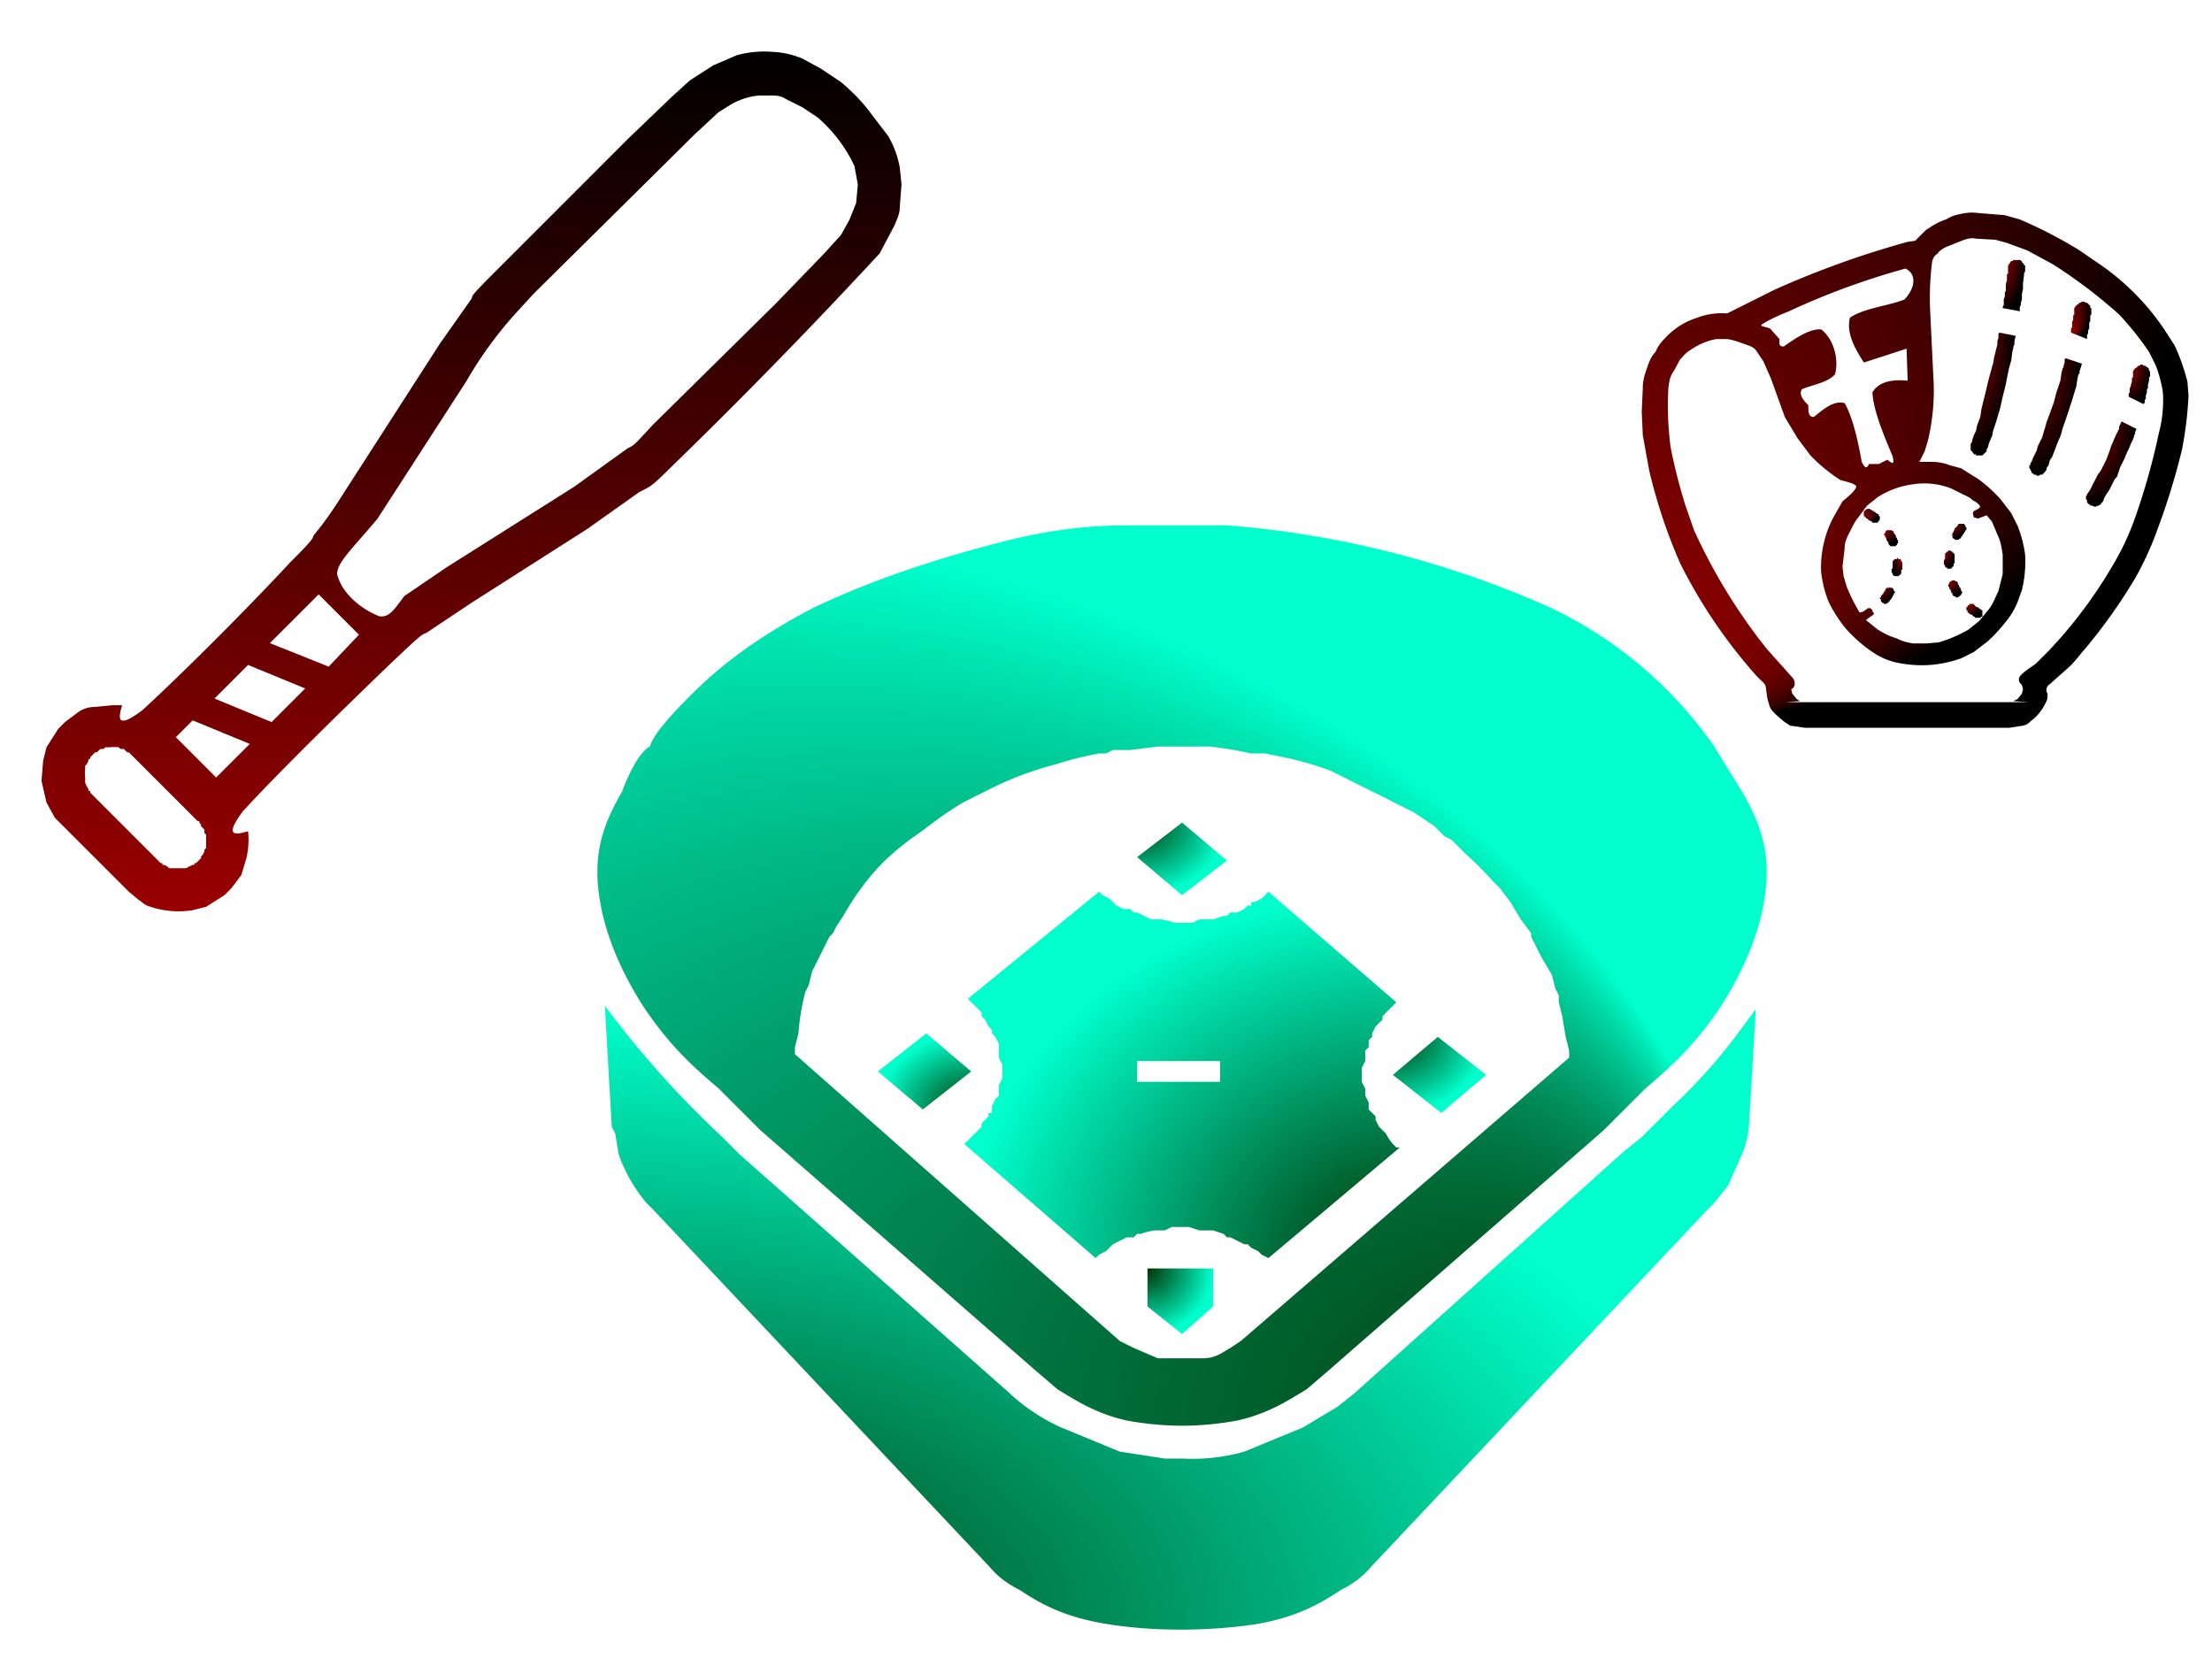 <svg xmlns:xlink="http://www.w3.org/1999/xlink" image-rendering="optimizeSpeed" baseProfile="basic" version="1" xmlns="http://www.w3.org/2000/svg" viewBox="0 0 640 480"><defs><radialGradient id="a"><stop offset="0" stop-color="#030"/><stop offset="1" stop-color="#0fc"/></radialGradient><radialGradient id="t" xlink:href="#a" cx="0" cy="1" r="1" fx="0" fy="1"/><radialGradient id="u" xlink:href="#a" cx="0" cy="1" r="1" fx="1" fy="1"/><radialGradient id="v" xlink:href="#a" cx="0" cy="0" r="1" fx="0" fy="0"/><radialGradient id="w" xlink:href="#a" cx="1" cy="1" r="1" fx="1" fy="1"/><radialGradient id="x" xlink:href="#a" cx="0" cy="0" r="1" fx="0" fy="0"/><radialGradient id="y" xlink:href="#a" cx="0" cy="0" r="1" fx="0" fy="0"/><radialGradient id="z" xlink:href="#a" cx="1" cy="1" r="1" fx="1" fy="1"/><linearGradient id="b"><stop offset="0"/><stop offset="1" stop-color="#900"/><stop offset="1"/></linearGradient><linearGradient id="c" xlink:href="#b" x1="1" x2="1" y2="1"/><path fill="url(#c)" d="M511 69a57 57 0 0 0-7-19l-10-13c-5-7-11-13-18-19l-12-8-11-6a52 52 0 0 0-18-4 61 61 0 0 0-21 2l-14 6-14 9-11 10-25 24-82 82c-14 14-11 12-12 14l-19 27-56 87c-12 19-16 23-19 27-1 2 1 1-14 16-26 28-63 65-88 88-16 12-14 4-12-3h-6l-10 1c-4 0-7 1-10 3l-8 6-4 4-7 11-2 8-1 12 3 13 5 9 4 4 40 40 6 5c2 1 3 3 7 4a53 53 0 0 0 25 2l8-2 11-7 4-4 6-8 3-10a48 48 0 0 0 1-16c-7 2-15 4-3-12 23-25 60-61 88-88 17-16 18-17 21-18l27-18 69-44 31-22c6-3 7-3 17-13a3335 3335 0 0 0 126-129l9-17c2-5 3-7 3-11l1-13-1-10zM91 484h-1l-2 1-2 1h-8-1-1l-1-1-2-1h-1v-1h-1l-1-1-40-40-1-1v-1h-1v-1a17 17 0 0 1-2-4v-1-2a24 24 0 0 1 0-5v-1-1l1-1 1-2v-1h1v-1l1-1 1-1 1-1h1l1-1 1-1h2l1-1h3a24 24 0 0 1 5 0l1 1h2l1 1 1 1h1l1 1 1 1 39 39h1v1l1 1v1l1 1 1 1v2l1 1v8l-1 1v1l-1 2-1 1v1l-1 1-1 1-1 1h-1v1zm-1-86l34 14-20 20-24-24 10-10zm33-33l34 14-20 20-34-14 20-20zm42-42l24 24-18 19-35-14 29-29zM485 90l-4 10-5 9-10 11-29 30-73 72c-12 13-11 12-15 14l-32 23-76 48-25 17c-6 8-9 13-15 12-10-4-22-13-25-25 0-7 8-14 24-33l53-82a236 236 0 0 1 29-40l11-12 96-95 14-13 8-5a42 42 0 0 1 16-5h7c3 0 6 0 9 2l10 5 9 6a87 87 0 0 1 22 29l2 11-1 11s1-1 0 0z" id="B"/><radialGradient id="d"><stop offset="0" stop-color="#900"/><stop offset="1"/></radialGradient><radialGradient id="e" xlink:href="#d" cx="0" cy="0" r="1" fx="0" fy="1"/><radialGradient id="f" xlink:href="#d" cx="0" cy="0" r="1" fx="0" fy="0"/><radialGradient id="g" xlink:href="#d" cx="0" cy="0" r="1" fx="0" fy="1"/><radialGradient id="h" xlink:href="#d" cx="0" cy="0" r="1" fx="0" fy="0"/><radialGradient id="i" xlink:href="#d" cx="0" cy="0" r="1" fx="0" fy="0"/><radialGradient id="j" xlink:href="#d" cx="0" cy="0" r="1" fx="0" fy="0"/><radialGradient id="k" xlink:href="#d" cx="0" cy="0" r="1" fx="0" fy="0"/><radialGradient id="l" xlink:href="#d" cx="0" cy="0" r="1" fx="0" fy="0"/><radialGradient id="m" xlink:href="#d" cx="0" cy="0" r="1" fx="0" fy="1"/><radialGradient id="n" xlink:href="#d" cx="0" cy="0" r="1" fx="0" fy="0"/><radialGradient id="o" xlink:href="#d" cx="1" cy="0" r="1" fx="1" fy="0"/><radialGradient id="p" xlink:href="#d" cx="0" cy="0" r="1" fx="0" fy="0"/><radialGradient id="q" xlink:href="#d" cx="0" cy="0" r="1" fx="0" fy="0"/><radialGradient id="r" xlink:href="#d" cx="0" cy="0" r="1" fx="0" fy="0"/><radialGradient id="s" xlink:href="#d" cx="0" cy="0" r="1" fx="0" fy="0"/><g id="A"><path fill="url(#e)" d="M490 125a231 231 0 0 0-64-64l-16-11a423 423 0 0 0-56-29l-14-4-25-2c-7-1-12 0-17 1s-8 2-13 5c-7 2-13 6-19 10l-10 10-7 1a862 862 0 0 0-125 45l-44 22a65 65 0 0 0-28 4 69 69 0 0 0-30 19c-4 4-7 8-9 13-4 4-6 9-8 15s-4 11-4 19l-1 22 1 22 6 33a500 500 0 0 0 29 87 484 484 0 0 0 72 106c6 6 7 6 8 9 1 5 1 11 3 16 1 5 3 7 6 10l8 7 6 4 14 2h191l13-2c4-1 5-2 7-4a45 45 0 0 0 14-17c2-3 2-6 2-9-1-2-2-3 0-7l18-16c7-6 11-12 18-20a504 504 0 0 0 46-65 292 292 0 0 0 21-46 648 648 0 0 0 23-75 353 353 0 0 0 6-50l-1-13a192 192 0 0 0-12-34l-9-14zM311 300l4 1 8-3 5 6 5 12c3 6 4 12 5 19v18l-4 16c-3 6-5 12-9 17l-9 11-10 8a122 122 0 0 1-28 12l-11 1h-13c-6-1-10-2-16-5-7-2-12-5-17-8l-10-8-1-1 7-5c1-1 0-2-1-3 0-2-1-2-2-3h-2c-3 2-5 4-8 4a169 169 0 0 1-12-24l-3-10-1-9 2-17c0-5 1-7 3-12 3-5 5-11 9-16l9-12 10-8a81 81 0 0 1 33-12 69 69 0 0 1 36 4l10 5c4 2 7 3 10 6 4 2 6 4 7 6-1 2-4 3-6 4l-1 2 1 4zM140 106a693 693 0 0 1 107-39c10 5 10 17-1 29-15 6-38 8-51 17-4 15 6 31 13 42l40-13 1 30c-10-1-26-1-33 11 1 18 12 43 19 60 2 9-1 6-5 3l-8 4h-9c-2 3-3 6-7-2-3-17-8-41-16-55-11-3-21 7-29 13-5 0-5-5-5-11-5-5-9-10-6-15 9-4 24-6 31-14 4-15-2-34-13-42-11-1-25 9-35 16-5 0-4-3-4-7l-9-10c-6-2-10-2-7-4 6-4 17-9 25-12l2-1zm344 116a622 622 0 0 1-23 81 244 244 0 0 1-20 42 435 435 0 0 1-60 80l-12 12c-7 5-12 8-15 12-2 4 0 6 2 8l1 4-1 4-4 5-4 2c12 1 24 1-4 1H153c-28 0-16 0-5-1l-3-2-4-5-1-4c2-1 5-4 2-10l-25-28a530 530 0 0 1-68-111l-8-23a509 509 0 0 1-14-55 301 301 0 0 1-2-56c1-7 2-11 5-15l6-11c3-3 5-6 10-9a61 61 0 0 1 24-10h10c7 1 14 4 20 6 5 2 6 3 8 6l6 9 7 16 13 36 12 20 12 16a157 157 0 0 0 28 23c7 2 13 3 15 6-1 4-7 9-13 14l-8 14a100 100 0 0 0-12 52 106 106 0 0 0 7 28 128 128 0 0 0 16 25 131 131 0 0 0 25 22 65 65 0 0 0 23 10 113 113 0 0 0 33 2 115 115 0 0 0 27-6l12-6 13-10a151 151 0 0 0 19-21c4-5 7-11 9-16l4-11a113 113 0 0 0 3-33 112 112 0 0 0-7-27l-6-12-10-13a133 133 0 0 0-21-19l-16-10-11-3c-5-2-11-3-16-3h-12l5-10 3-10a203 203 0 0 0 5-61l-3-62a270 270 0 0 1 2-45c1-3 2-5 5-7 2-3 5-5 10-7l15-6c4-1 7-2 11-1l18 1 2-12-2 12 11 3 19 7 24 13a473 473 0 0 1 62 47 284 284 0 0 1 28 35l6 12a117 117 0 0 1 7 26 120 120 0 0 1-3 35l-1 4z"/><path fill="url(#f)" d="M469 157h-1-1l-1 1h-1l-1 1-1 1h-1v1h-1v1l-1 1v6h-1v4a21 21 0 0 0-1 3v1l-1 2v4l-1 1v3l14 7v-1h1v-2-1l1-1v-1-2l1-3v-3l1-1v-1-2l1-4v-2-1l1-1v-1-1-1-1-1h-1v-1-1l-1-1-1-1h-1v-1h-1-1l-1-1z"/><path fill="url(#g)" d="M421 107v-1-1-1h-1v-1-1l-1-1-1-1-1-1h-1-1v-1h-1-1-1l-1 1h-1l-1 1-1 1h-1v1h-1v1l-1 1v6l-1 1v4l-1 2v5l-1 1v4l15 6v-1-2-1l1-1v-1-2l1-2v-3-1-1l1-2v-3-2l1-1v-1-1-1z"/><path fill="url(#h)" d="M352 59h-4l-1 1h-1l-1 1v1h-1v1l-1 1v7 1h-1v1a49 49 0 0 0 0 4v1l-1 3a64 64 0 0 0 0 7l-1 1v4l-1 3v5l-1 2v1l16 3v-1-1-2l1-2v-1-1l1-3v-5a143 143 0 0 1 1-5v-2-3a246 246 0 0 1 1-8v-1-1l1-1v-2-1-1-1-1h-1v-1l-1-1-1-1v-1h-1v-1h-2-1z"/><path fill="url(#i)" d="M308 232v5l1 1 1 1v1h1v1h2v1h6l1-1 1-1 1-1 1-1v-1-1l1-1 1-4a79 79 0 0 1 3-7l1-5 3-9 2-7 1-3 1-4 2-9 3-12a364 364 0 0 1 3-15l2-7 1-8 1-4v-1l1-2v-3a37 37 0 0 1 1-4v-1l-15-3-1 1v4l-1 3v3l-1 4-2 8-1 6-1 3-1 4a270 270 0 0 0-5 20 593 593 0 0 0-4 16l-1 7-3 8-1 5-1 2-1 2a58 58 0 0 0-2 7l-1 1v1z"/><path fill="url(#j)" d="M364 249v2h-1v3l1 1v1l1 1v1l1 1h1v1h2l1 1h2l1-1h2l1-1 1-1 1-1v-1h1v-2l2-3 1-4 1-2 1-1 2-5 3-8 3-7 1-3 1-4a791 791 0 0 0 13-40l1-7 1-4 1-1v-2l1-3 1-3v-1l-15-5-1 1v3l-1 3v1l-1 2-1 4-1 7-2 6-1 3-1 3-2 8-4 11-3 8-1 4-1 3-2 7-4 8-1 4-1 2-1 2a71 71 0 0 0-3 7l-1 1z"/><path fill="url(#k)" d="M417 278v1l-1 1v3l1 1v2l1 1 1 1h1v1c0-1 0-1 0 0h2a11 11 0 0 0 2 1h1l2-1h1l1-1h1v-1l1-1 1-1 1-3a49 49 0 0 1 3-5l2-3 3-6 2-4 2-2 1-3 2-6 4-8 2-5 1-2 1-2 2-5 2-4 1-3v-1l1-1v-2l1-2v-1l-14-7v1l-1 2-1 2v2l-1 2a105 105 0 0 0-5 11l-1 2-2 6-3 8a271 271 0 0 0-4 8l-1 2-3 4-3 6a55 55 0 0 0-3 6l-1 2a26 26 0 0 0-2 3l-1 1z"/><path fill="url(#l)" d="M234 366h-1l-1-1v1c0-1 0-1 0 0h-3v1h-1v2h-1v1l-1 1v1h-1v1h-1v2h-1v1l1 1v2h1v1h1l1 1h2l1-1h1v-1h1v-1l1-1 1-1v-1h1v-1-1h1v-1-1h1v-1-1h-1v-1-1h-1v-1h-1z"/><path fill="url(#m)" d="M215 293h-1v-1h-1-1-1l-1 1h-1v1h-1v5h1v1h1v1c0-1 0-1 0 0h1l1 1 1 1h1l1 1h1v1h5v-1h1v-1l1-1v-1-1-1h-1v-1-1h-1l-1-1h-1v-1h-1l-1-1h-1v-1h-1c-1 0-1 0 0 0z"/><path fill="url(#n)" d="M231 325c0-1 0-1 0 0l1 1 1 1h5v-1h1v-1l1-1v-1-1-1h-1v-1-1h-1v-1-1l-1-1v-1h-1v-1-1h-1l-1-1h-2-1-2v1h-1v2h-1v2h1v2h1v2a7 7 0 0 0 1 1v1h1v2z"/><path fill="url(#o)" d="M239 338v1h-1c0-1 0-1 0 0h-1l-1 1-1 1v6 1h-1v4h1v2h1v1h5v-1h1v-1h1v-1-1-1-1h1v-1-1-1-1-1-1-1l-1-1v-1l-1-1h-1-1c0-1 0-1 0 0v-1h-1z"/><path fill="url(#p)" d="M293 343h-1 1v-1-1c-1 0-1 0 0 0v-1-1-1-1-1-1-1h-1v-1h-1v-1h-1l-1-1h-1-1v1h-1l-1 1-1 1v5l-1 1v4l1 1v1l1 1h1v1h4v-1h1v-1h1v-1-1-1h1z"/><path fill="url(#q)" d="M296 362v-1l-1-1h-1l-1-1h-1-2v1h-1l-1 1v1l-1 1v2h1v2h1v1a13 13 0 0 1 1 2v1h1v2c0-1 0-1 0 0h1v1h2v1h2l1-1h1c-1 0-1 0 0 0v-1h1v-1l1-1v-1-1h-1v-1-1l-1-1v-1h-1v-1-1h-1v-1z"/><path fill="url(#r)" d="M305 383v1h-1v3h1v2h1v1h1l1 1h1l1 1 1 1h1v1h5l1-1h1v-1-1-1-1-1-1h-1v-1h-1c0-1 0-1 0 0l-1-1h-1v-1h-1-1v-1h-1c0-1 0-1 0 0v-1h-1v-1h-4v1h-1l-1 1z"/><path fill="url(#s)" d="M296 308c0-1 0-1 0 0h-1v1h-1v1h-1v2h-1v1 1h-1v2h-1l1 1c-1 0-1 0 0 0v2l1 1h1v1h4v-1h1l1-1v-1h1v-1l1-1v-1h1v-1l1-1v-1h1v-1-1-1h-1v-1-1h-1v-1h-1-2-2l-1 1v1z"/></g></defs><path fill="url(#t)" d="M470 333l-78 70-5 4-10 6-17 7a55 55 0 0 1-18 2h-5l-13-2-17-7a55 55 0 0 1-15-10l-78-69-5-5a283 283 0 0 1-34-38l2 35 1 2 1 6a45 45 0 0 0 8 14l2 2 97 103c1 1 3 4 9 7 6 4 13 8 26 10s28 2 42 0c12-2 19-6 25-10 6-3 8-6 9-7l97-103 2-2 4-5 4-9a29 29 0 0 0 2-8l2-34-3 4a160 160 0 0 1-21 24l-9 9-5 4z"/><path fill="url(#u)" d="M220 327l79 69 7 6c5 3 11 7 20 9 11 2 21 2 32 0 9-2 15-6 20-9l7-6 79-69 12-12c7-6 14-12 22-24 7-11 12-23 13-35s-3-20-7-27l-8-13a121 121 0 0 0-47-40 283 283 0 0 0-94-24h-26c-8 0-19 0-36 4-20 5-39 11-58 20-17 9-27 17-35 25s-11 12-12 15c-2 1-5 5-8 13-4 7-8 15-7 27s6 24 13 35c8 12 15 18 22 24l12 12zm14-42l1-4 3-6 2-4 1-1 1-2 2-3a75 75 0 0 1 11-15 76 76 0 0 1 11-9l4-3a89 89 0 0 1 9-6l2-1 2-1 4-2a95 95 0 0 1 19-7 91 91 0 0 1 12-3h2l2-1h5l8-1h15a104 104 0 0 1 12 2h4l5 1a96 96 0 0 1 14 4l2 1 4 2 6 3a131 131 0 0 1 6 3l2 1 4 2 6 4 3 3 2 1 1 1 3 3a107 107 0 0 1 8 8l1 1 1 1 3 4 3 5 3 4v1l1 2 2 4 3 5 1 4 1 2v2l1 4 1 6 1 4v2l-95 82-3 2c-2 1-4 3-8 3h-13l-7-3-4-2-94-83v-2l1-4a68 68 0 0 1 2-12l1-2z"/><path fill="url(#v)" d="M355 249l-13-11-13 10 13 11 13-10z"/><path fill="url(#w)" d="M268 299l-14 11 13 11 14-11-13-11z"/><path fill="url(#x)" d="M417 322l13-11-14-11-13 11 14 11z"/><path fill="url(#y)" d="M332 378l10 8 9-8v-11h-19v11z"/><path fill="url(#z)" d="M335 356h2l2-1h5l3 1h4l3 1 1 1h1l2 1 2 1h1l1 1 2 1 1 1 2 1 38-32h-1l-1-1a15 15 0 0 1-2-3l-1-1-1-1-1-2v-1l-1-1-1-1v-2l-1-2v-1-1l-1-2v-2-1-1l1-2v-2-1l1-1v-2l1-1v-1l1-2 1-1 1-1v-1l1-1 2-2 1-1-37-32-1 1-1 1-2 1h-1v1h-1l-1 1-2 1h-2l-1 1h-1l-3 1h-2-1-1l-2 1h-3-1-1a35 35 0 0 0-4-1h-1-1-1l-2-1-2-1h-1l-1-1h-2l-2-1-1-1-1-1-2-1-1-1-38 31 1 1a36 36 0 0 1 3 3v1l1 1 1 2 1 1v1l1 1 1 2v4l1 2v4l-1 2v3l-1 1-1 2v2h-1v1l-2 2v1l-1 1-1 1-2 2-1 1 38 33 1-1 2-1 1-1 1-1 2-1 2-1h2l1-1h1a25 25 0 0 1 4-1h1zm18-49v6h-24v-6h24z"/><use xlink:href="#A" transform="matrix(.309 0 0 .309 475 57)"/><use xlink:href="#B" transform="translate(12 15) scale(.486)"/></svg>